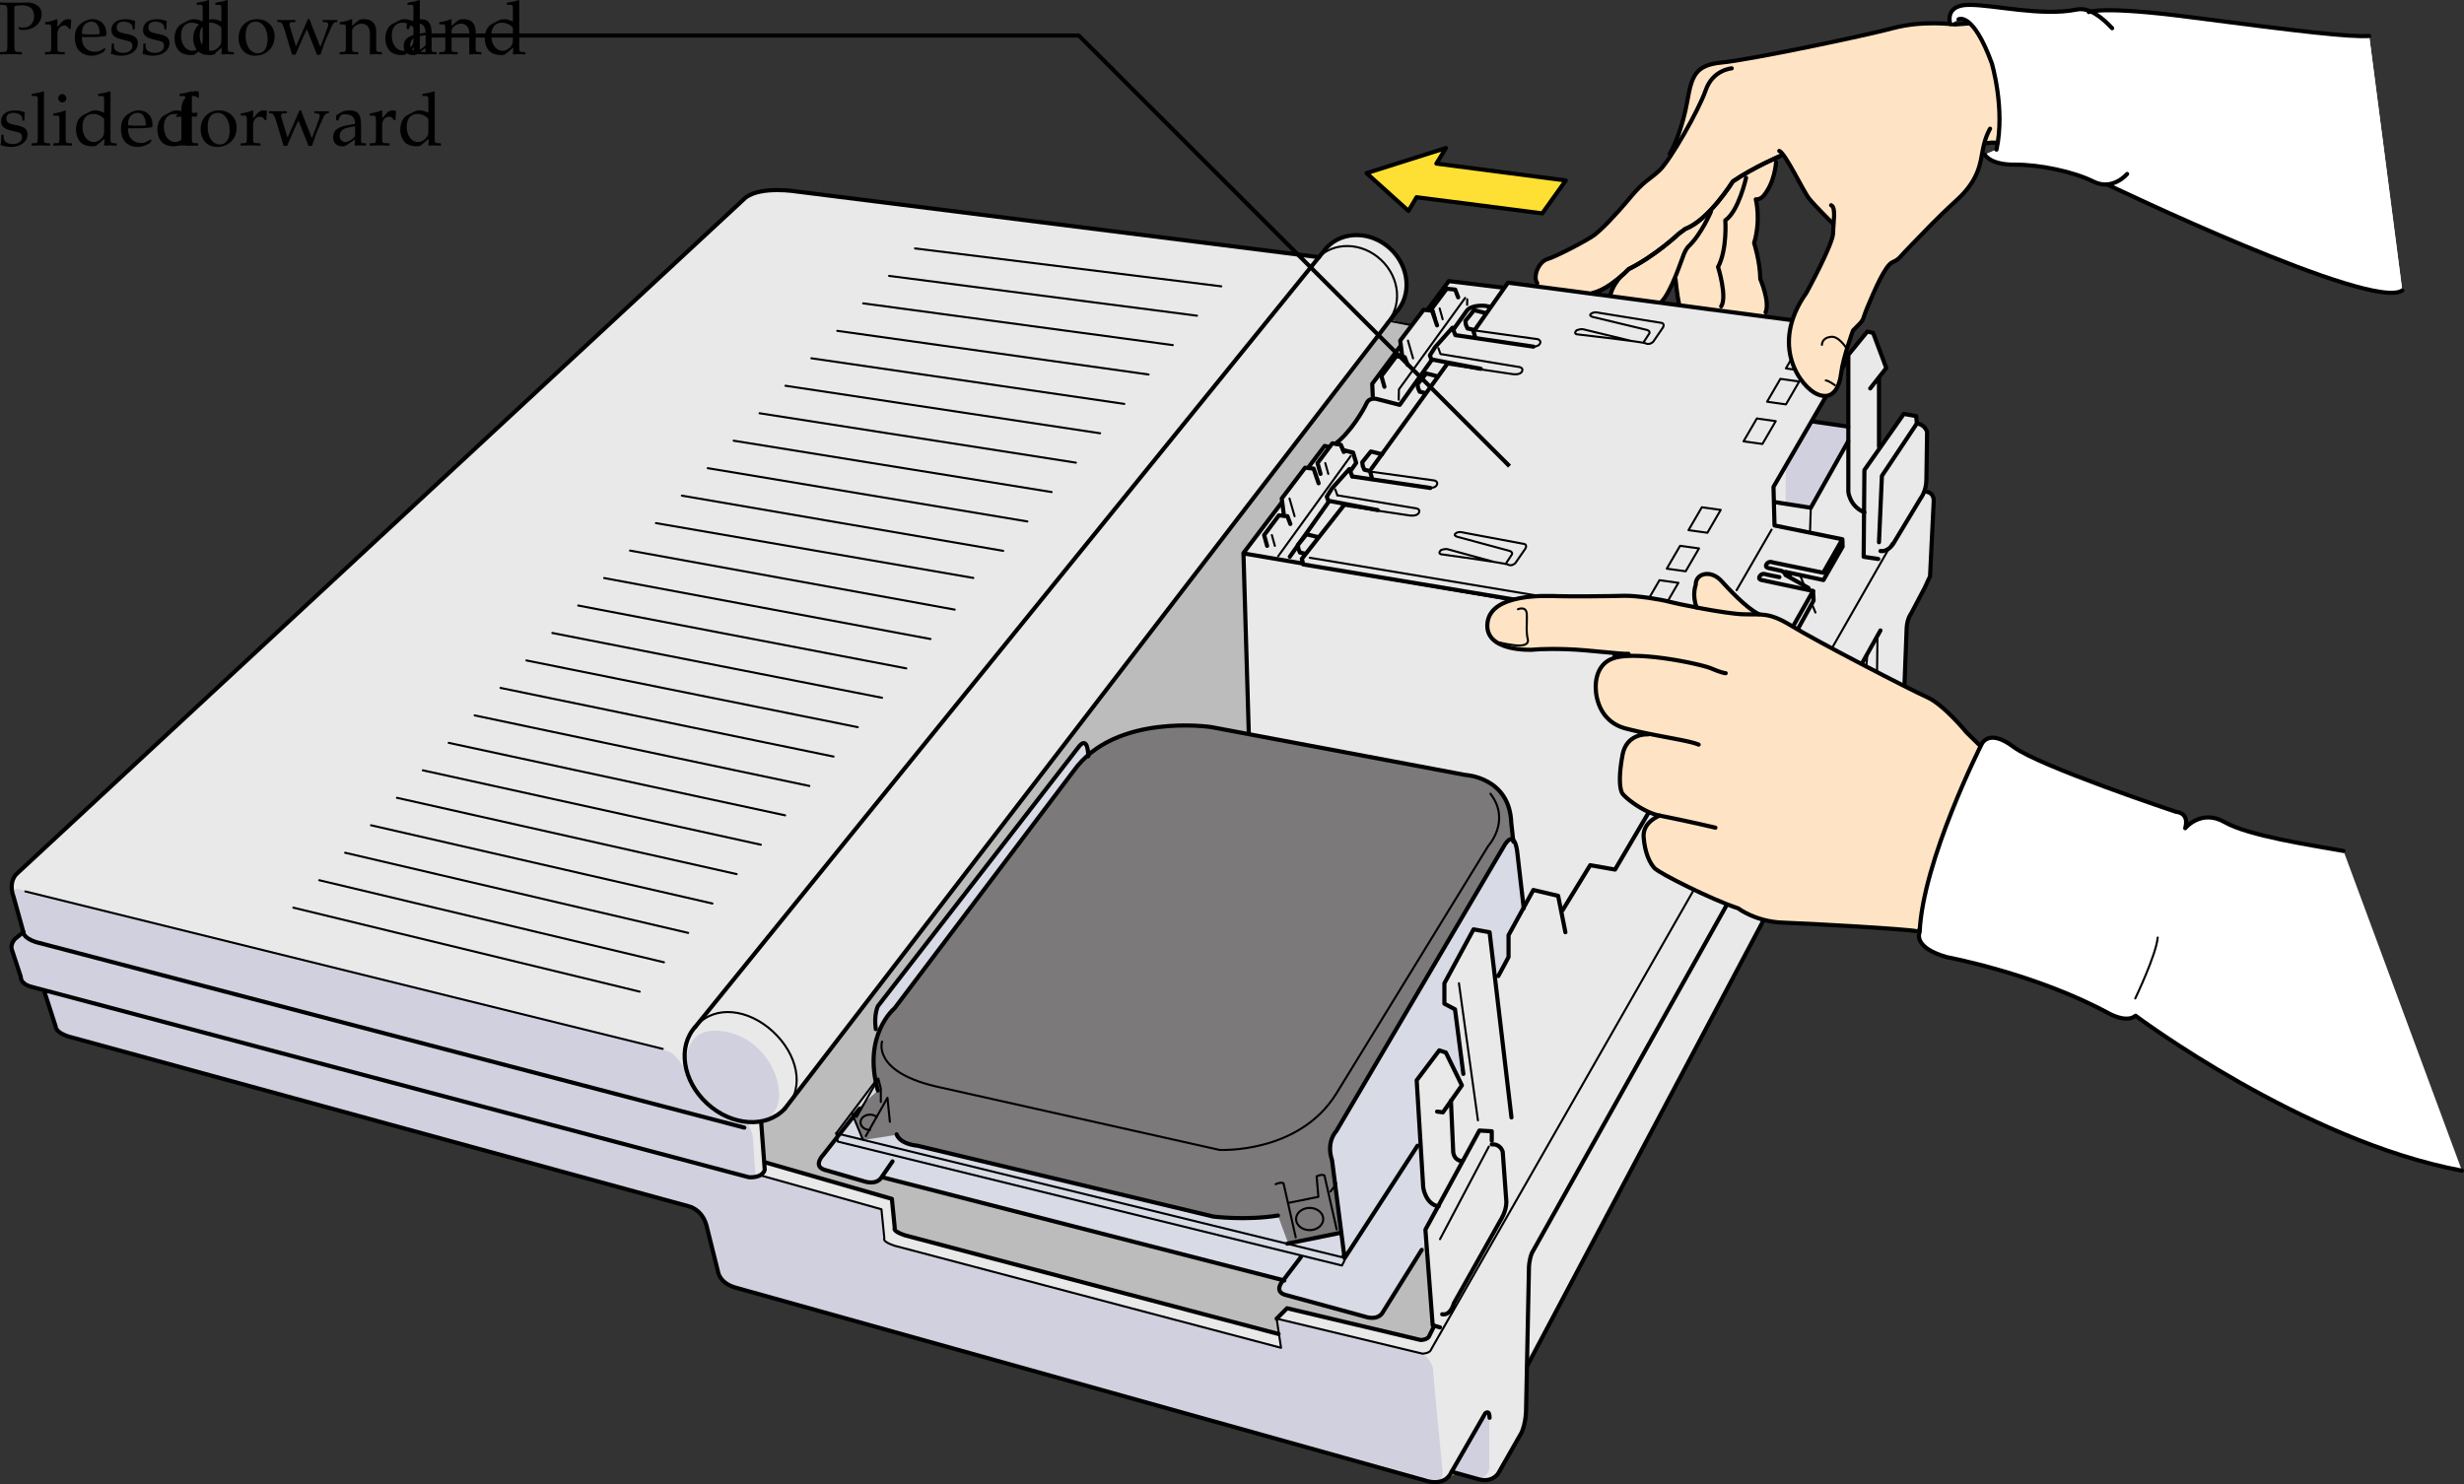 <svg xmlns="http://www.w3.org/2000/svg" xmlns:xlink="http://www.w3.org/1999/xlink" width="297.035" height="178.961"><rect width="100%" height="100%" fill="#333333" stroke="none"/><defs><path id="a" d="M1.938-5.781c.328-.078.578-.11.89-.11.985 0 1.485.454 1.485 1.313 0 .812-.547 1.375-1.329 1.375a1.44 1.44 0 0 1-.546-.094l.078.328c.218.047.343.047.53.047 1.235 0 2.173-.828 2.173-1.906 0-.875-.703-1.406-1.844-1.406-.047 0-.14 0-.25.015-.453.016-1 .016-1.281.016-.282 0-.75 0-1.64-.031v.28l.405.016c.422.047.47.125.485.813v4.047c-.016.719-.047.797-.469.812L.203-.25v.281C.734.016 1.047 0 1.516 0c.468 0 .78.016 1.312.031V-.25l-.422-.016c-.422-.015-.453-.078-.469-.812Zm0 0"/><path id="b" d="M.188-.25v.281C.78.016 1.046 0 1.296 0c.219 0 .547.016 1.281.031V-.25L2.11-.266c-.406-.03-.421-.046-.421-.656v-1.547c0-.547.359-.984.812-.984.266 0 .453.125.594.406h.187l.078-1.078c-.093-.063-.25-.094-.421-.094-.266 0-.547.14-.735.36l-.515.593v-.921l-.079-.032a4.904 4.904 0 0 1-1.406.36v.265h.344c.36 0 .375.031.39.656v2.016C.922-.328.922-.297.61-.266zm0 0"/><path id="c" d="m3.938-.625-.126-.094c-.562.344-.78.422-1.171.422-.579 0-1.063-.266-1.313-.703-.172-.281-.234-.547-.25-1.063h1.313c.64 0 1.062-.046 1.625-.14 0-.125.015-.203.015-.313 0-1.03-.672-1.703-1.687-1.703-.313 0-.703.11-1.078.328C.53-3.453.234-2.906.234-1.969c0 .563.141 1.047.375 1.39.36.485.954.766 1.641.766.344 0 .672-.078 1.031-.234.235-.11.438-.219.469-.281zm-.704-1.781c-.468.015-.671.031-1.015.031a9.74 9.74 0 0 1-1.125-.063c0-.421.031-.609.14-.859a1.12 1.12 0 0 1 1-.625c.313 0 .547.11.704.36.203.296.265.562.296 1.156zm0 0"/><path id="d" d="M.375-1.281c0 .61-.031.89-.11 1.25.485.14.829.218 1.235.218 1.188 0 2.016-.625 2.016-1.515 0-.297-.079-.484-.25-.672-.235-.219-.516-.328-1.329-.484C1.204-2.625.97-2.813.97-3.22c0-.453.297-.703.86-.703.609 0 1.062.313 1.062.735v.203h.25c.015-.516.015-.735.046-1.016-.484-.156-.796-.219-1.171-.219-1.047 0-1.688.5-1.688 1.297 0 .453.203.735.61.938.25.109.734.25 1.343.375.406.093.578.28.578.625 0 .484-.453.828-1.093.828C1.109-.156.64-.47.64-.922v-.36Zm0 0"/><path id="e" d="M3.703-3.938c-.5-.218-.75-.28-1.062-.28-.25 0-.47.046-.688.171l-.797.406c-.515.282-.843.938-.843 1.704 0 .718.25 1.312.671 1.671.329.25.75.375 1.329.375.187 0 .39-.03.437-.078l1-.828-.047.828C4.11.016 4.266 0 4.391 0c.078 0 .203 0 .39.016.063 0 .235 0 .438.015V-.25l-.422-.016c-.313-.046-.328-.062-.328-.656v-5.547L4.39-6.53c-.407.156-.704.218-1.407.328v.25h.5c.157 0 .22.11.22.375zm0 1.954c0 .578-.015.671-.125.875-.25.421-.703.703-1.125.703-.781 0-1.36-.766-1.36-1.844 0-.969.485-1.547 1.298-1.547.343 0 .703.11 1.015.328.188.125.297.25.297.313zm0 0"/><path id="f" d="M2.516-4.219C1.203-4.219.28-3.297.28-1.953c0 1.266.797 2.14 1.969 2.14 1.39 0 2.375-.968 2.375-2.328 0-1.218-.875-2.078-2.11-2.078zm-.172.297c.844 0 1.437.89 1.437 2.125 0 1.047-.437 1.688-1.187 1.688-.875 0-1.469-.875-1.469-2.157 0-1.078.438-1.656 1.219-1.656zm0 0"/><path id="g" d="M3.719-4.219c-.75 1.75-.86 2-1.438 3.282l-.75-2.485C1.5-3.5 1.5-3.578 1.5-3.64c0-.14.11-.218.344-.218l.36-.016v-.25c-.626.016-.876.016-1.079.016-.203 0-.453 0-1.078-.016v.25l.266.016c.25.015.359.203.593.89l.906 3.03h.422L3.125-2c.078-.188.094-.203.469-1.016L4.813.063h.421c.079-.235.141-.422.204-.594.171-.531.375-1.078.406-1.14l.625-1.407c.265-.61.375-.75.562-.781l.235-.016v-.25c-.5.016-.704.016-.875.016-.172 0-.375 0-.875-.016v.25l.296.016c.22 0 .36.109.36.28 0 .095-.031.204-.063.313L5.656-2c-.078.203-.156.406-.437 1.125l-1.032-2.61c-.125-.328-.187-.5-.265-.734Zm0 0"/><path id="h" d="M3.688.031C4.109.016 4.25 0 4.405 0c.125 0 .297.016.735.031V-.25l-.36-.016c-.312-.03-.328-.062-.328-.656v-1.734c0-1.047-.5-1.563-1.516-1.563-.328 0-.515.047-.703.219l-.687.594v-.781l-.078-.032a4.904 4.904 0 0 1-1.407.36v.265H.39c.375 0 .39.031.406.656v2.016c0 .594-.031.625-.344.656L.047-.25v.281C.625.016.875 0 1.172 0c.281 0 .531.016 1.11.031V-.25l-.407-.016c-.313-.03-.328-.062-.328-.656v-1.906c0-.406.594-.844 1.14-.844.61 0 1 .453 1 1.14zm0 0"/><path id="i" d="M2.922-.734 2.875.03c.438-.014.578-.03.703-.03.11 0 .172 0 .469.016l.187.015V-.25l-.343-.016c-.235-.015-.25-.046-.25-.515v-1.656c0-1.313-.375-1.782-1.422-1.782-.406 0-.75.094-1.094.297l-.484.297v.578l.234.063L1-3.266c.188-.421.281-.484.688-.484.843 0 1.203.344 1.234 1.156l-.89.156C.796-2.203.281-1.78.281-.984c0 .687.421 1.093 1.14 1.093.172 0 .312-.03.375-.078zm0-.375c-.266.359-.828.703-1.188.703-.359 0-.671-.328-.671-.719a.98.98 0 0 1 .437-.813c.234-.14.734-.265 1.422-.359zm0 0"/><path id="j" d="M.188-.25v.281C.813.016 1.078 0 1.313 0c.234 0 .5.016 1.125.031V-.25L2.03-.266c-.328-.046-.328-.062-.344-.656v-5.547L1.61-6.53c-.39.156-.687.218-1.406.328v.25H.72c.156 0 .219.11.219.375v4.656C.923-.327.923-.296.61-.265zm0 0"/><path id="k" d="m1.688-4.188-.079-.03a4.904 4.904 0 0 1-1.406.359v.265h.344c.36 0 .375.031.39.656v2.016c0 .594-.03.625-.328.656L.188-.25v.281C.813.016 1.078 0 1.313 0c.234 0 .5.016 1.125.031V-.25L2.03-.266c-.328-.046-.328-.062-.344-.656Zm-.407-2c-.265 0-.5.235-.5.516 0 .25.235.484.485.484.265 0 .5-.234.5-.484 0-.266-.235-.516-.485-.516Zm0 0"/><path id="l" d="M3.063-6.453a.903.903 0 0 0-.422-.094c-.282 0-.579.14-.782.375l-.53.594c-.25.297-.36.672-.376 1.297v.375l-.625.281v.203l.625-.047v2.547c0 .594-.031.625-.328.656L.203-.25v.281C.843.016 1.093 0 1.328 0c.234 0 .5.016 1.125.031V-.25l-.406-.016c-.313-.046-.328-.062-.344-.656v-2.547h1.125l.063-.469-1.188.032v-.766c0-1.047.125-1.281.64-1.281.235 0 .407.062.626.25l.094-.063zm0 0"/></defs><g transform="translate(.797 -576.469)"><use xlink:href="#a" width="100%" height="100%" x="-1" y="583"/><use xlink:href="#b" width="100%" height="100%" x="4.436" y="583"/><use xlink:href="#c" width="100%" height="100%" x="7.991" y="583"/><use xlink:href="#d" width="100%" height="100%" x="12.302" y="583"/><use xlink:href="#d" width="100%" height="100%" x="16.118" y="583"/><use xlink:href="#e" width="100%" height="100%" x="19.934" y="583"/><use xlink:href="#e" width="100%" height="100%" x="22.184" y="583"/><use xlink:href="#f" width="100%" height="100%" x="27.683" y="583"/><use xlink:href="#g" width="100%" height="100%" x="32.597" y="583"/><use xlink:href="#h" width="100%" height="100%" x="40.103" y="583"/><use xlink:href="#e" width="100%" height="100%" x="45.341" y="583"/><use xlink:href="#i" width="100%" height="100%" x="47.591" y="583"/><use xlink:href="#h" width="100%" height="100%" x="52.091" y="583"/><use xlink:href="#e" width="100%" height="100%" x="57.329" y="583"/></g><g transform="translate(.797 -576.469)"><use xlink:href="#d" width="100%" height="100%" x="-1" y="594"/><use xlink:href="#j" width="100%" height="100%" x="2.816" y="594"/><use xlink:href="#k" width="100%" height="100%" x="5.435" y="594"/><use xlink:href="#e" width="100%" height="100%" x="8.054" y="594"/><use xlink:href="#c" width="100%" height="100%" x="13.553" y="594"/><use xlink:href="#e" width="100%" height="100%" x="17.864" y="594"/><use xlink:href="#l" width="100%" height="100%" x="20.114" y="594"/><use xlink:href="#f" width="100%" height="100%" x="23.111" y="594"/><use xlink:href="#b" width="100%" height="100%" x="28.025" y="594"/><use xlink:href="#g" width="100%" height="100%" x="31.58" y="594"/><use xlink:href="#i" width="100%" height="100%" x="39.086" y="594"/><use xlink:href="#b" width="100%" height="100%" x="43.586" y="594"/><use xlink:href="#e" width="100%" height="100%" x="47.141" y="594"/></g><path fill="#fee4c4" d="M252.453 3.21c-5.914-1.241-16.812-.257-16.812-.257s-3.828-.523-7.356.422c-3.527.945-17.45 3.86-20.703 4.16-3.254.3-3.644 1.664-4.18 4.68-.535 3.015-1.558 5.437-2.12 6.336l-1.2 1.965c-1.234 1.18-1.77 1.14-3.633 3.386-1.867 2.243-3.465 3.84-4.27 4.446-.804.605-4.59 2.586-5.636 2.894-1.05.309-1.8 2.082-1.227 2.906 0 0 .172.293.36.418l6.187.813s2.25-.813 3.813-2.313c0 0-1.438 1.5-1.563 2.625l6.125.75s1.25-1.562 1.75-3.062c0 0 .25 2.75.438 3.375l10.062 1.375c.188 0 .356-.469.356-.469.543-1.289-.64-4.02-.64-4.02-.024-2.113-.743-4.34-.743-4.34.848-2.878.2-5.265.2-5.265.53.043.894-.375.894-.375 1.437-1.668 1.547-4.105 1.547-4.105l.011-.551.813-.375-.434-.434c.774.34 2.899 4.899 3.63 5.79.726.894 2.804 2.945 2.804 2.945l.125-1.801-.309-.383c.621.274.25 2.024.238 3.356-.011 1.335-3.218 7.199-3.218 7.199-4.555 6.426-.586 11.406 1.277 12.219 1.867.816 2.703-.73 2.918-2.551.215-1.817 1.422-5.117 1.422-5.117 1.598-1.594.945-.926 1.762-2.86.816-1.937 2.113-5.008 3.007-5.383.891-.375.805-.601 2.403-2.203 1.59-1.597 2.672-2.847 5.363-5.304 2.691-2.457 2.82-4.508 3.125-6.094.297-1.59.863-2.488.863-2.488l-.726 1.796.355-.05s2.324-.707 10.918 2.468c8.594 3.176 18.227 7.375 22.63 5.664"/><path fill="#fff" d="M289.594 35.016c-3.574 2.582-35.547-12.762-35.547-12.762 1.516.21 2.375-1.277 2.375-1.277s-1.742 2.082-4.074.91c-2.336-1.168-6.453-2.055-9.477-2.032-3.02.02-3.613-1.222-3.613-1.222l1.418-.59c1.086-5.012-.61-10.531-.555-10.387-2.3-6.297-4.02-5.328-4.02-5.328l-.988.57s-.797-2.293 2.223-2.312c3.023-.023 8.742 1.43 13.027.562 1.52-.304 3.074.997 4.254 2.254 0 0-1.453-1.761-2.562-2.113 0 0 1.25-.605 11.902.77 13.461 1.734 19.086 2.37 21.652 2.28"/><path fill="none" stroke="#000" stroke-linecap="round" stroke-linejoin="round" stroke-width=".25" d="M235.113 2.898s-.797-2.293 2.223-2.312c3.023-.024 8.742 1.43 13.027.562 1.52-.304 3.075.997 4.254 2.254"/><path fill="none" stroke="#000" stroke-linecap="round" stroke-linejoin="round" stroke-width=".25" d="M236.102 2.328s1.718-.969 4.02 5.328c-.056-.144 1.64 5.375.554 10.387m-1.418.59s.594 1.242 3.613 1.222c3.024-.023 7.14.864 9.477 2.032 2.332 1.172 4.074-.91 4.074-.91"/><path fill="none" stroke="#000" stroke-linecap="round" stroke-linejoin="round" stroke-width=".25" d="M254.047 22.254s31.973 15.344 35.547 12.762"/><path fill="none" stroke="#000" stroke-linecap="round" stroke-linejoin="round" stroke-width=".5" d="M210.488 21.441s-.875 4-2.5 5.125c0 0 .25 3.5-.875 5.625 0 0 1.125 3.625.375 4.75m-5.062-.187c-.25-1.125-.438-3.063-.438-3.063"/><path fill="none" stroke="#000" stroke-linecap="round" stroke-linejoin="round" stroke-width=".5" d="M206.258 25.504s-1.16 2.746-2.684 4.18c0 0-.293.257-.562.902-.278.644-1.54 4.672-2.774 5.855m20.688-9.511s-2.078-2.051-2.805-2.946c-.73-.89-2.855-5.449-3.629-5.789m-13.211.355c.563-.898 1.586-3.32 2.121-6.335.536-3.016.926-4.38 4.18-4.68 3.254-.3 17.176-3.215 20.703-4.16 3.528-.945 7.356-.422 7.356-.422s10.898-.984 16.812.258"/><path fill="none" stroke="#000" stroke-linecap="round" stroke-linejoin="round" stroke-width=".5" d="M208.758 8.242s-2.274.153-3.14 2.645c-.864 2.488-4.302 8.449-5.536 9.629-1.234 1.18-1.77 1.14-3.633 3.386-1.867 2.243-3.465 3.84-4.27 4.446-.804.605-4.59 2.586-5.636 2.894-1.05.309-1.8 2.082-1.227 2.906m29.282-15.332s-3.13 1.313-5.703 3.059c0 0-2.891 4.664-5.727 5.723l-.809.601s-2.761 2.621-6.027 4.254c0 0-2.312 2.434-4.344 2.887m22.114-15.785s-.11 2.437-1.547 4.105c0 0-.364.418-.895.375 0 0 .649 2.387-.2 5.266 0 0 .72 2.226.743 4.34 0 0 1.184 2.73.64 4.02m26.688-20.395s2.324-.707 10.918 2.468c8.594 3.176 18.227 7.375 22.63 5.664"/><path fill="none" stroke="#000" stroke-linecap="round" stroke-linejoin="round" stroke-width=".5" d="M214.598 18.816s-3.13 1.313-5.703 3.059c0 0-2.891 4.664-5.727 5.723l-.809.601s-2.761 2.621-6.027 4.254c0 0-2.312 2.434-4.344 2.887"/><path fill="#fff" d="M289.594 35.016c-3.574 2.582-35.547-12.762-35.547-12.762 1.516.21 2.375-1.277 2.375-1.277s-1.742 2.082-4.074.91c-2.336-1.168-6.453-2.055-9.477-2.032-3.02.02-3.613-1.222-3.613-1.222l1.418-.59c1.086-5.012-.61-10.531-.555-10.387-2.3-6.297-4.02-5.328-4.02-5.328l-.988.57s-.797-2.293 2.223-2.312c3.023-.023 8.742 1.43 13.027.562 1.52-.304 3.074.997 4.254 2.254 0 0-1.453-1.761-2.562-2.113 0 0 1.25-.605 11.902.77 13.461 1.734 19.086 2.37 21.652 2.28"/><path fill="none" stroke="#000" stroke-linecap="round" stroke-linejoin="round" stroke-width=".5" d="M235.113 2.898s-.797-2.293 2.223-2.312c3.023-.024 8.742 1.43 13.027.562 1.52-.304 3.075.997 4.254 2.254"/><path fill="none" stroke="#000" stroke-linecap="round" stroke-linejoin="round" stroke-width=".5" d="M236.102 2.328s1.718-.969 4.02 5.328c-.056-.144 1.64 5.375.554 10.387m-1.418.59s.594 1.242 3.613 1.222c3.024-.023 7.14.864 9.477 2.032 2.332 1.172 4.074-.91 4.074-.91"/><path fill="none" stroke="#000" stroke-linecap="round" stroke-linejoin="round" stroke-width=".5" d="M254.047 22.254s31.973 15.344 35.547 12.762"/><path fill="#e9e9e9" d="M224.25 88.984s.313-.25.941-.187l.63.066s.69.121 1.195-.695l2.007-3.324s.504-.567.563-2.89l.254-5.524s-.188-1.32.754-2.703l1.883-3.766s.187-.254.25-1.066l.378-8.165s.375-1.445-1.132-1.57c0 0 .191-.5.254-2.387l.062-4.394s.063-1.254-1.195-1.317l-.125-.878-1.442-.25-2.953 4.078-.062-8.414.879-1.254-1.57-4.207-.755-.192-2.261 2.766v8.726l-7.532-1.066v-5.148l-.011-2.883.16-2.98-40.762-5.47-2.66 3.57-.39-.105-1.426 1.856-2.57-.645s2.136-1.632 1.886-4.52c-.254-2.89-3.39-7.534-8.668-5.023 0 0-1.254 1.13-1.758 2.008l-64.422-8.164s-3.39-.375-5.398 1.508L2.418 104.934s-1.508.941-.816 3.14l1.003 3.64s.063.38.188.63l-.816.691s-.817.5-.442 1.758l1.004 3.137s.316.879 1.324 1.133l1.38.312s1.128 3.453 1.382 4.207c.25.754.754 1.195 1.883 1.508l73.46 20.094s3.016.25 3.52 3.261l.75 3.77s-.75 2.262 4.274 3.515l79.613 22.356s3.52 1.254 5.023-.254c0 0 .38-.25 1.008 0l2.383.504s1.258.879 2.516-1.383l2.258-4.02s.753-.878.628-4.019l.125-4.27 38.489-72.457 1.695-3.203"/><path fill="#d1d0df" d="m215.273 50.371 7.532 1.067v1.757l-4.535 8.055-3.008-.559.011-10.32M1.727 108.512s-.504-1.504.503-1.317l78.235 19.528s1.129.25 2.387 2.761c0 0-1.133-5.902 4.27-5.148 5.398.754 7.655 6.656 6.526 9.168-1.128 2.512-3.64 1.633-3.64 1.633s.629 1.129.754 2.008l.312 4.71s.254-.062.567-.125l14.629 4.079.312 3.332s-.375.687 1.32 1.129l46.528 12.242-.5-3.453 17.515 4.144s1.254.817 1.32 2.012c.06 1.187 1.13 12.113 1.13 12.113s.125 1.133-.63 1.258c0 0 1.133.25 2.012-1.383l3.641-6.527s.625-1.13.625.5v5.902s-.25 1.258-1.379 1.133l-3.14-.629s-.5 1.004-1.758 1.004c-1.254 0 0 0 0 0L89.254 155.48s-2.133-.378-2.762-2.511l-1.258-5.024s-.375-2.136-2.636-2.636L8.883 125.215s-1.82-.125-2.258-1.758l-1.383-4.082L3.734 119s-.754 0-1.195-1.254l-.937-2.89s-.567-1.192.5-1.946l.691-.566-1.066-3.832"/><path fill="#bdbcbc" d="M167.613 38.566 95.785 132.06s-.754 2.074-4.02 3.328l.5 4.773 15.325 4.52.312 3.578s.25.441 1.38.754l44.898 11.804-.25-1.757 1.254-1.317 15.761 3.766s.938.25 1.442-.504l.504-1.129-.192-.062-.937-11.555 1.566-2.824s-1.566-.313-1.758-2.45l-.312-5.336-9.168 14.004.062.25-.437.688-60.781-14.942-.125-1.003 4.707-6.344s-.625-3.64.312-5.399l-.25-1.632s-.25-1.57.567-2.387l23.48-30.262s1.383-2.578 1.637.438c0 0 5.43-4.778 13.75-3.391l5.527.633-.64-21.574 4.671-6.164-.07-.493 2.8-3.64.423.07 1.886-2.73.633.14.348-.418 1.05.14.282.63 1.187.347.211.633 2.383-3.781-.281-5.25 3.43-4.547-.07-.562 1.402-1.891-2.57-.645"/><path fill="#d8dbe6" d="M131.195 91.059v-.754s-.25-1.32-1.066-.254l-23.984 30.894s-.692.63-.63 2.008c.063 1.383.313 1.887.313 1.887s-.937 1.57-.312 5.46l-4.707 6.282.062.625-1.82 2.262s-.946 1.254.312 1.57l4.836 1.445s1.38.5 2.133-.566l48.348 12.43-.313.629s-.691.878.817 1.257l9.73 2.575s1.07.437 1.758-.567l5.21-8.351v-1.57l1.509-2.762s-1.758-.88-1.883-2.387l-.754-12.996 2.762-3.578.754.375 1.632 3.203.567-.692-1.067-7.785-1.257-.629v-2.511l3.515-6.528 1.95.438.624 5.84 1.633-2.891v-2.57l1.82-3.52-.753-6.777s-.121-.946-.563-1.196c-.441-.253-51.176-10.296-51.176-10.296"/><path fill="#7b7979" d="m182.434 101.48-.25-2.261c-.192-5.52-5.528-5.778-5.528-5.778l-30.64-5.773s-11.555-1.758-16.578 5.273l-21.598 28.633s-3.906 3.192-2.012 9.918l-3.074 2.766 1.316 3.203 4.02-.629s.504.941 2.324 1.258c0 0 35.352 8.473 35.54 8.539.187.059 4.831.625 8.1-.066l1.255 3.39 6.406-1.441-1.258-9.168s-.562-1.383.691-2.953l20.157-34.344s.691-1.32 1.129-.567"/><path fill="none" stroke="#000" stroke-linecap="round" stroke-linejoin="round" stroke-width=".5" d="m159 31.008-62.938-7.914s-4.222-.703-6.156.707L2.004 105.37s-1.055.883-.352 2.817l1.168 4.199s-.082.675 1.5 1.203l85.41 22.375"/><path fill="none" stroke="#000" stroke-linecap="round" stroke-linejoin="round" stroke-width=".25" d="M79.887 126.469 3.059 107.484"/><path fill="none" stroke="#000" stroke-linecap="round" stroke-linejoin="round" stroke-width=".5" d="m2.82 112.387-1.02.832s-.628.668-.35 1.347l1.062 3.227s-.106.844 1.316 1.2l86.43 22.948s1.582.176 1.933-.878l-.425-5.676M5.39 119.688l1.32 4.074s-.081.675 1.497 1.203l74.844 20.492s1.582.352 2.11 2.29l1.405 5.624s.176 1.406 2.286 1.934l82.98 23.207s2.29.879 3.168-1.059l4.043-7.031s.527-.524.527.527"/><path fill="none" stroke="#000" stroke-linecap="round" stroke-linejoin="round" stroke-width=".5" d="m175 177.453 3.164.883c1.758.527 2.461-.703 2.461-.703l2.813-4.922c.527-1.234.527-2.64.527-2.64l.351-17.231s0-.875.352-1.754l42.02-75.07"/><path fill="none" stroke="#000" stroke-linecap="round" stroke-linejoin="round" stroke-width=".25" d="m91.84 141.766 14.418 4.043.351 3.515s-.351.352 1.23.88l46.59 12.308-.527-3.516 17.578 4.219s.883 0 1.055-.527l55.559-97.223"/><path fill="none" stroke="#000" stroke-linecap="round" stroke-linejoin="round" stroke-width=".5" d="M232.313 59.313s.878.085.792 1.23l-.44 8.965s-.352.703-.614 1.32l-1.672 3.164s-.441.528-.527 1.672l-.266 6.856s.266.789-.523 2.195l-2.047 3.453c-.504.816-1.196.695-1.196.695l-.629-.066c-.628-.063-.941.187-.941.187l-40.11 75.637"/><path fill="none" stroke="#000" stroke-linecap="round" stroke-linejoin="round" stroke-width=".25" d="m226.332 76.543-.086 7.031M225.105 79l-.617 7.125m-77.265-51.602-36.922-4.57m33.999 8.113-37.12-4.8m34.199 8.344-37.324-5.032m34.402 8.578-37.523-5.265m34.601 8.809-37.723-5.5m34.805 9.042-37.93-5.73m35.008 9.273-38.129-5.957m35.207 9.5-38.332-6.191m35.411 9.738L85.32 56.449m35.614 9.969-38.735-6.656m35.133 9.922-38.258-6.61m36.016 10.43-39.137-7.117m36.215 10.66-39.336-7.348M109.25 80.59l-39.543-7.578m36.621 11.121L66.586 76.32m36.82 11.36-39.945-8.047m37.023 11.59L60.34 82.945m37.226 11.821-40.351-8.508m37.43 12.051L54.094 89.57m37.629 12.282-40.75-8.97M88.8 105.395l-40.948-9.2m38.031 12.746-41.156-9.433m38.23 12.976-41.352-9.664m38.435 13.207-41.556-9.894m38.633 13.437L35.36 109.441"/><path fill="none" stroke="#000" stroke-linecap="round" stroke-linejoin="round" stroke-width=".5" d="m94.617 133.668 73.645-95.973c1.953-2.07 1.672-5.511-.625-7.675-2.301-2.165-5.75-2.239-7.703-.165l-76.09 93.926"/><path fill="none" stroke="#000" stroke-linecap="round" stroke-linejoin="round" stroke-width=".25" d="M167.117 39.016c1.953-2.075 1.676-5.512-.625-7.676-2.297-2.164-5.746-2.238-7.699-.168m11.391 8.038-2.395-.468"/><path fill="none" stroke="#000" stroke-linecap="round" stroke-linejoin="round" stroke-width=".5" d="m225.457 46.832 1.934-2.46-1.582-4.224-.704-.175-2.289 2.812v16.528s.176 1.757 1.938 2.46m1.758-16.175v8.265"/><path fill="none" stroke="#000" stroke-linecap="round" stroke-linejoin="round" stroke-width=".25" d="m218.852 73.855-2.946-7.128"/><path fill="none" stroke="#000" stroke-linecap="round" stroke-linejoin="round" stroke-width=".5" d="m231.082 51.05-.09-.878-1.492-.266-4.746 6.77-.09 10.46 1.762.262"/><path fill="none" stroke="#000" stroke-linecap="round" stroke-linejoin="round" stroke-width=".5" d="M226.688 66.434s.968.261 1.757-1.23l3.078-5.102s.704-.88.704-2.286l.085-5.71s-.175-.88-1.23-1.055l-4.219 6.328-.351 8m-17.668 18.898-6.684 11.075-1.668-.352-5.8 9.848-2.993-.528-3.34 5.45m.351 2.636-.878-4.394-2.988-.703-2.989 5.449v2.637l-1.23 2.285m1.582 17.054-2.637-22.328-1.933-.351-3.516 6.504v2.46l1.281.68 1.004 7.785"/><path fill="none" stroke="#000" stroke-linecap="round" stroke-linejoin="round" stroke-width=".25" d="m175.875 118.559 2.29 16.527"/><path fill="none" stroke="#000" stroke-linecap="round" stroke-linejoin="round" stroke-width=".5" d="m173.242 134.031.703.09 2.285-3.254-1.933-3.957-.793-.262-2.723 3.606.79 12.918s.261 2.023 1.847 2.285"/><path fill="none" stroke="#000" stroke-linecap="round" stroke-linejoin="round" stroke-width=".5" d="m174.91 132.715.266 5.976s-.09 1.141 1.054 1.317m3.602-2.02c1.059-.09 1.32.88 1.32.88l.442 6.062c0 1.144-.703 2.199-.703 2.199l-5.63 10.02s-.35 1.496-1.406 1.32"/><path fill="none" stroke="#000" stroke-linecap="round" stroke-linejoin="round" stroke-width=".5" d="M179.832 137.547v-1.145l-1.492-.086-6.508 11.954.879 11.52.883.26"/><path fill="none" stroke="#000" stroke-linecap="round" stroke-linejoin="round" stroke-width=".25" d="m179.48 138.25-5.886 11.164"/><path fill="none" stroke="#000" stroke-linecap="round" stroke-linejoin="round" stroke-width=".5" d="M83.844 123.781c-2.2 2.395-1.57 6.555 1.406 9.281 2.973 2.735 7.168 3.004 9.367.606"/><path fill="none" stroke="#000" stroke-linecap="round" stroke-linejoin="round" stroke-width=".25" d="M94.813 133.484c2.199-2.398 1.324-6.39-1.653-9.12-2.976-2.735-6.926-3.169-9.125-.77"/><path fill="none" stroke="#000" stroke-linecap="round" stroke-linejoin="round" stroke-width=".5" d="m103.621 133.68-4.394 5.59s-1.254 1.296.136 1.77l4.77 1.386s1.375.527 2.074-.383l1.383-2.008M106.57 142l48.258 12.395"/><path fill="none" stroke="#000" stroke-linecap="round" stroke-linejoin="round" stroke-width=".25" d="m105.453 130.488-4.644 6.157 60.964 14.94.317-.624"/><path fill="none" stroke="#000" stroke-linecap="round" stroke-linejoin="round" stroke-width=".5" d="m182.434 101.48-.25-2.261c-.192-5.52-5.528-5.778-5.528-5.778l-30.64-5.773s-11.555-1.758-16.578 5.273l-21.598 28.633s-3.906 3.192-2.012 9.918m2.262 5.278s.25 1.128 2.512 1.378l35.664 8.54s3.898.5 7.789-.125"/><path fill="none" stroke="#000" stroke-linecap="round" stroke-linejoin="round" stroke-width=".25" d="M160.387 143.668c.265-.305.5-.637.699-.996m-54.754-17.078s-1.254 3.765 7.031 5.523l33.657 7.535s9.542.504 14.066-6.78l18.332-29.888s2.766-3.015.254-6.28"/><path fill="none" stroke="#000" stroke-linecap="round" stroke-linejoin="round" stroke-width=".5" d="m183.688 109.52-.754-6.532s-.25-3.515-1.758-.754l-20.09 34.157s-1.258 1.257-.504 3.52l1.508 11.8 8.789-13.563m-39.684-46.964s0-2.762-1.254-1.004l-24.113 31.14s-.5 1.008-.25 2.766"/><path fill="none" stroke="#000" stroke-linecap="round" stroke-linejoin="round" stroke-width=".25" d="m161.137 148.246-1.473-6.512c-.316-.207-.945.106-.945.106l.21 2.469-3.62.734m.891 4.145-1.47-6.508c-.316-.207-.945.105-.945.105"/><path fill="none" stroke="#000" stroke-linecap="round" stroke-linejoin="round" stroke-width=".25" d="M157.879 148.32c.902 0 1.633-.597 1.633-1.336 0-.734-.73-1.336-1.633-1.336-.902 0-1.633.602-1.633 1.336 0 .739.73 1.336 1.633 1.336zm-54.609-13.648 2.613-4.621.3 1.207v1.605m-.503 1.809a1.271 1.271 0 0 0-.805-.27c-.625 0-1.137.41-1.137.922s.512.922 1.137.922"/><path fill="none" stroke="#000" stroke-linecap="round" stroke-linejoin="round" stroke-width=".25" d="m104.371 136.984 2.613-4.62.29 2.898m-4.583-1.067 1.317 3.2"/><path fill="none" stroke="#000" stroke-linecap="round" stroke-linejoin="round" stroke-width=".5" d="m155.184 149.953 6.464-1.316"/><path fill="none" stroke="#000" stroke-linecap="round" stroke-linejoin="round" stroke-width=".25" d="m100.809 136.645.187 1.003 60.777 14.942.317-.625"/><path fill="none" stroke="#000" stroke-linecap="round" stroke-linejoin="round" stroke-width=".5" d="m156.816 151.586-2.074 2.723s-1.265 1.328.125 1.8l9.668 2.641s1.371.527 2.074-.383l4.774-7.66M92.266 140.16l15.25 4.395.347 3.515s-.347.352 1.23.88l45.036 11.894"/><path fill="none" stroke="#000" stroke-linecap="round" stroke-linejoin="round" stroke-width=".5" d="m153.902 158.996 1.254-1.254 16.102 3.828s.879 0 1.054-.527l.579-1.168"/><path fill="none" stroke="#000" stroke-linecap="round" stroke-linejoin="round" stroke-width=".25" d="m209.309 79.254.879.879.312 5.21"/><path fill="none" stroke="#000" stroke-linecap="round" stroke-linejoin="round" stroke-width=".5" d="m215.832 64.215-.176 11.074m-.234-35.285-7.984 12.82s-.387 1.188-.387 2.473v4.992l-4.024 6.602v-5.477s-.12-1.039-.867-.195l-8.07 12.836m16.555 3.211.875.875.125 5.117m-.743-1.942-.25.563-.062-2.309-.871-.875-9.996-1.902"/><path fill="none" stroke="#000" stroke-linecap="round" stroke-linejoin="round" stroke-width=".25" d="m206.566 58.195-19.304-3.023"/><path fill="none" stroke="#000" stroke-linecap="round" stroke-linejoin="round" stroke-width=".5" d="m222.805 53.195-4.512 8.028-8.023-1.254"/><path fill="none" stroke="#000" stroke-linecap="round" stroke-linejoin="round" stroke-width=".25" d="m218.293 61.223-.176 5.453"/><path fill="none" stroke="#000" stroke-linecap="round" stroke-linejoin="round" stroke-width=".5" d="m222.805 51.438-7.524-1.09.14-10.989-5.472-.644"/><path fill="#7fd6f7" d="M201.414 74.133c-.242-.883.242-1.61.242-1.61l5.637-7.726c.48-.723 1.445-.723 1.445-.723l5.074.805c.563.078.805.805.805.805l-.082.562-1.93 3.383v1.848l-.722 1.207v-1.528l-3.543 5.637h-.645s.883-.566.078-1.45c-.804-.886-1.207-.644-1.207-.644s-.644-.886-1.53-.804c-.884.078-1.528.078-3.298 1.687l-.324-1.45"/><path fill="none" stroke="#000" stroke-linecap="round" stroke-linejoin="round" stroke-width=".5" d="m211.844 71.098-3.442 5.66m-.547-13.895 7.942 1.41-3.2 5.27.009 1.934-.563.968"/><path fill="none" stroke="#000" stroke-linecap="round" stroke-linejoin="round" stroke-width=".5" d="m201.738 75.582-.324-1.45c-.242-.882.242-1.609.242-1.609l5.637-7.726c.48-.723 1.445-.723 1.445-.723l5.075.805c.562.078.804.805.804.805l-.082.562"/><path fill="none" stroke="#000" stroke-linecap="round" stroke-linejoin="round" stroke-width=".25" d="M201.98 75.422s2.977-2.899 4.668-.723"/><path fill="none" stroke="#000" stroke-linecap="round" stroke-linejoin="round" stroke-width=".25" d="M202.863 75.582s3.461-1.61 4.59-.562c1.125 1.046.485 1.449.485 1.449"/><path fill="none" stroke="#000" stroke-linecap="round" stroke-linejoin="round" stroke-width=".25" d="M203.668 75.906s2.254-.886 3.3-.402c.755.348.348.937.325.965"/><path fill="none" stroke="#000" stroke-linecap="round" stroke-linejoin="round" stroke-width=".25" d="M205.844 75.504s.16.32.078.644"/><path fill="none" stroke="#000" stroke-linecap="round" stroke-linejoin="round" stroke-width=".5" d="m210.602 77.246-9.993-1.902"/><path fill="none" stroke="#000" stroke-linecap="round" stroke-linejoin="round" stroke-width=".25" d="m176.875 36.09-.012.664"/><path fill="none" stroke="#000" stroke-linecap="round" stroke-linejoin="round" stroke-width=".5" d="m165.488 47.754-.066-1.473 9.238-12.39 11.48 1.402m-36.218 31.359 9.762-12.882 3.46.777"/><path fill="none" stroke="#000" stroke-linecap="round" stroke-linejoin="round" stroke-width=".25" d="m162.84 54.969-8.758 12.101"/><path fill="none" stroke="#000" stroke-linecap="round" stroke-linejoin="round" stroke-width=".5" d="m152.75 65.816-.36-1.3 1.786-2.38 1.023.106.352.934"/><path fill="none" stroke="#000" stroke-linecap="round" stroke-linejoin="round" stroke-width=".25" d="m153.684 65.816-.36-1.3"/><path fill="none" stroke="#000" stroke-linecap="round" stroke-linejoin="round" stroke-width=".5" d="m172.98 38.492-.363-1.3 1.785-2.38 1.024.106.355.934"/><path fill="none" stroke="#000" stroke-linecap="round" stroke-linejoin="round" stroke-width=".25" d="m173.914 38.492-.363-1.3"/><path fill="#e9e9e9" stroke="#000" stroke-linecap="round" stroke-linejoin="round" stroke-width=".5" d="m169.063 43.133-.266-2.067 2.812-3.71 1.024.105.605 1.77"/><path fill="none" stroke="#000" stroke-linecap="round" stroke-linejoin="round" stroke-width=".25" d="m170.344 43.203-.614-2.137"/><path fill="#e9e9e9" stroke="#000" stroke-linecap="round" stroke-linejoin="round" stroke-width=".5" d="m154.781 62.172-.265-2.067 2.812-3.71 1.024.105.605 1.77"/><path fill="none" stroke="#000" stroke-linecap="round" stroke-linejoin="round" stroke-width=".25" d="m156.063 62.242-.614-2.137"/><path fill="none" stroke="#000" stroke-linecap="round" stroke-linejoin="round" stroke-width=".5" d="m166.89 46.637-.363-1.301 1.79-2.379 1.019.105.355.934"/><path fill="none" stroke="#000" stroke-linecap="round" stroke-linejoin="round" stroke-width=".25" d="m163.145 54.547.28 1.207m5.188-7.563.028-1.242 7.98-11.027"/><path fill="#e9e9e9" stroke="#000" stroke-linecap="round" stroke-linejoin="round" stroke-width=".5" d="m159.191 57.137-.363-1.301 1.785-2.379 1.024.105.355.934"/><path fill="#fff" stroke="#000" stroke-linecap="round" stroke-linejoin="round" stroke-width=".25" d="m160.125 57.137-.363-1.301"/><path fill="none" stroke="#000" stroke-linecap="round" stroke-linejoin="round" stroke-width=".5" d="m203.438 104.121 4.921-8.176.88-11.867-14.423-2.215-.441-7.547-44.477-7.59.641 21.575"/><path fill="#fedf33" d="m188.754 21.758-15.598-2.035 1.153-1.875-9.57 3.03 5.054 4.552.973-1.649 15.156 1.946 2.832-3.97"/><path fill="none" stroke="#000" stroke-linecap="round" stroke-linejoin="round" stroke-width=".5" d="m188.754 21.758-15.598-2.035 1.153-1.875-9.57 3.03 5.054 4.552.973-1.649 15.156 1.946zm0 0"/><path fill="none" stroke="#000" stroke-linecap="round" stroke-linejoin="round" stroke-width=".25" d="M182.988 73.457s1-.437 1.063.563c.062 1-.125 2.062.125 3.062 0 0 .25.688-.875.75-.883.05-2.563-.375-2.563-.375m41.872-35.43s-1.016-1.695-2.04-1.386c0 0-.879.066-.937.937m1.555 4.867s-.715-.55-1.09-.574m31.707-44.414s1.504-.789 12.152.602c13.68 1.785 19.309 2.421 21.652 2.28"/><path fill="none" stroke="#000" stroke-linecap="round" stroke-linejoin="round" stroke-width=".5" d="M195.238 33.504s-.937 1.062-1.125 2.187m57.692-34.234s1.504-.789 12.152.602c13.68 1.785 19.309 2.421 21.652 2.28"/><path fill="#e9e9e9" stroke="#000" stroke-linecap="round" stroke-linejoin="round" stroke-width=".5" d="m181.988 37.441-2.937-.562s-1.688-.188-2.25.625l-8.063 11.312-2.687-.687s-.938-.313-1.313.5c-.375.812-1.875 3.437-3.75 4.875l.653.129.28.629 1.192.304.375 1.25-8 11.313"/><path fill="#e9e9e9" d="m166.879 54.426-.277.344-1.34-.332-1.04 1.296.06.453.195.45.671.16.274.973-2.41-.325-.348-.89-2.11 2.36-.609.972.176.488 5.957 1.129-4.14-.488-3.106 3.734-1.336-.332-1.039 1.3.059.45.195.453.672.156-.445.61.18.672 45.1 7.515.567 6.906c-.37 0 9.356 1.5 9.356 1.5L215 78.824l-1.387 2.824 1.223.649 2.734.484.305-.488-.254-4.852-2.266-.511.704.136 2.57-4.656-.066-1.148-.543-.36-2.782-1.57c-.078-.375-.511-.504-.511-.504l.5.129 4.59.984 2.312-4.035-.031-.883-8.18-1.664-.125-4.652 8.758-15.094-.16-4.164-40.606-5.367-2.41 3.461-.348.187-1.332-.332-1.043 1.297.059.453.195.45.672.16.274.972-2.407-.324-.351-.89-2.11 2.363-.609.969.176.488 5.957 1.133-4.082-.54-1.164 1.434-1.336-.336-1.04 1.301.06.45.195.452.672.16-4.934 7.036"/><path fill="none" stroke="#000" stroke-linecap="round" stroke-linejoin="round" stroke-width=".25" d="m217.566 44.742 1.606-2.762-2.277-.316-1.606 2.758zm-2.269 4.016L216.898 46l-2.273-.32-1.605 2.758zm-2.837 4.773 1.606-2.754-2.277-.32-1.605 2.758zm-6.632 10.707 1.606-2.758-2.278-.316-1.605 2.758zm-2.621 4.645 1.606-2.758-2.278-.316-1.605 2.757zm-2.48 4.148 1.601-2.758-2.277-.316-1.606 2.754zm-27.079-30.343 9.344 1.542s.723.04.492.543c-.23.504-1.168.332-1.168.332l-7.89-1.175m3.277-4.094 7.68 1.062s.437.145.27.52c-.176.379-.798.379-.798.379m27.297 40.805 2.75-4.844 2 .437m-3.339-14.332-4.215 7.297m-35.7-28.472-.25-.711m24.778-.77.59-.914s.3-.316-.203-.504l-6.266-1.504s-.875-.125-.512-.441c.36-.313.988-.125.988-.125l7.372 1.191s.62 0 .332.567l-1.184 1.73s-.414.441-.926.188c-.379-.188-8.113-1.067-8.113-1.067s-.68.004-.2-.5c0 0 .426-.191.798-.125l5.707 1.379m-14.973 26.793.61-.926s.3-.316-.184-.515l-6.07-1.641s-.848-.145-.485-.461c.363-.316.969-.113.969-.113l7.16 1.34s.605.007.305.582l-1.215 1.754s-.418.445-.91.175c-.364-.195-7.887-1.218-7.887-1.218s-.664-.012-.18-.52c0 0 .422-.184.785-.117l5.528 1.508m-18.793-8 9.344 1.547s.722.039.492.539c-.235.507-1.168.336-1.168.336l-7.89-1.18m3.276-4.09 7.676 1.063s.446.144.27.519c-.172.379-.793.379-.793.379"/><path fill="none" stroke="#000" stroke-linecap="round" stroke-linejoin="round" stroke-width=".5" d="m172.426 58.836-9.414-1.39"/><path fill="none" stroke="#000" stroke-linecap="round" stroke-linejoin="round" stroke-width=".25" d="m161.219 59.723-.25-.707"/><path fill="none" stroke="#000" stroke-linecap="round" stroke-linejoin="round" stroke-width=".5" d="m222.098 65.023-8.18-1.664-.125-4.652 8.758-15.094-.16-4.164-40.606-5.367-4.008 5.711m7.078 2.004-9.41-1.39m43.118 30.855-3.208 5.668 2.266.511.254 4.852-.305.488-2.734-.484-1.223-.649m-48.3-25.113 9.113-12.605m1.019-3.524-.351-.89-2.11 2.363-.609.969.176.488 5.957 1.133m-6.695 2.921-.672-.16-.196-.453-.058-.449 1.039-1.3 1.336.335m41.965 23.594 4.59.984 2.312-4.035-.031-.883-2.309 4.036-6.027-1.235s-.504-.25-.801.188c-.297.441.328.504.328.504l1.438.312s.433.129.511.504l2.782 1.57"/><path fill="none" stroke="#000" stroke-linecap="round" stroke-linejoin="round" stroke-width=".5" d="m214.504 69.586-1.563-.316s-.504-.25-.796.19c-.297.438.324.505.324.505l6.094 1.297.066 1.148-2.57 4.656M215 78.824l-2.86 5.156s-9.726-1.5-9.355-1.5l-.566-6.906-45.102-7.515-.18-.672 5-6.371m17.09-23.286-1.332-.332-1.043 1.297.059.453.195.45.672.16.274.972m-14.84 16.715-.348-.89-2.11 2.36-.609.972.176.488 5.957 1.129m-8.695 5.273-.672-.156-.195-.453-.059-.45 1.04-1.3 1.335.332m7.77-9.98-1.34-.332-1.04 1.296.06.453.195.45.671.16.274.973"/><path fill="none" stroke="#000" stroke-linecap="round" stroke-linejoin="round" stroke-width=".25" d="m203.559 81.668-.57-6.906-45.098-7.512"/><path fill="#fee4c4" stroke="#000" stroke-linecap="round" stroke-linejoin="round" stroke-width=".5" d="M239.902 15.52s-.566.898-.863 2.488c-.305 1.586-.434 3.637-3.125 6.094-2.691 2.457-3.773 3.707-5.363 5.304-1.598 1.602-1.512 1.828-2.403 2.203-.894.375-2.191 3.446-3.007 5.383-.817 1.934-.164 1.266-1.762 2.86 0 0-1.207 3.3-1.422 5.117-.215 1.82-1.05 3.367-2.918 2.55-1.863-.812-5.832-5.792-1.277-12.218 0 0 3.207-5.863 3.218-7.2.012-1.331.383-3.081-.238-3.355"/><path fill="none" stroke="#000" stroke-linecap="round" stroke-linejoin="round" stroke-width=".25" d="M222.61 42.027s-1.016-1.695-2.04-1.386c0 0-.879.066-.937.937m1.555 4.867s-.715-.55-1.09-.574"/><path fill="#fee4c4" d="M242.098 93.164c-1.196-1.066-5.028-4.848-5.028-4.848s-2.758-3.375-4.777-4.261c-2.023-.89-13.465-6.828-16.277-8.563-1.407-.867-2.32-1.203-3.16-1.336l-.82-.097c-1.556-.75-3.81-3.227-4.509-3.997-1.304-1.437-3.156-.925-3.105.457l-.02 2.157.434.25.426.465c-1.93-.356-3.703-.739-4.121-.856-.813-.234-3.871-.746-5.41-.695-1.54.05-6.465.094-7.899.043-1.434-.047-8.09-.371-8.516 3.203-.425 3.574 5.43 3.258 5.43 3.258s1.29-.16 4.102-.067c2.867.094 6.543.63 7.468.555 0 0 8.29.863 9.993 1.77 1.699.906 0 0 0 0l1.722.57s-.41-.012-1.722-.57c-1.317-.555-9.09-2.192-11.856-1.215-2.387.843-2.074 3.722-2.074 3.722s-.023 3.793 3.637 4.739c3.66.945 7.437 1.379 8.754 1.933l-6.114-1.23s-2.554-.188-3.054 2.46c-.5 2.653-.34 4.09-.051 4.614.289.523 2.586 2.344 4.523 2.715 1.938.375 5.192 1.098 6.719 1.457l-6.719-1.457s-2.078.75-1.933 2.601c.144 1.852.718 3.102 1.312 3.735.594.637 6.945 3.824 10.09 4.851 0 0 2.102 1.606 5.379 1.72 3.277.108 15.02.784 16.039 1.023"/><path fill="none" stroke="#000" stroke-linecap="round" stroke-linejoin="round" stroke-width=".25" d="M182.988 73.457s1-.437 1.063.563c.062 1-.125 2.062.125 3.062 0 0 .25.688-.875.75-.883.05-2.563-.375-2.563-.375"/><path fill="none" stroke="#000" stroke-linecap="round" stroke-linejoin="round" stroke-width=".5" d="M196.316 78.832c-.925.074-4.601-.46-7.468-.555-2.813-.093-4.102.067-4.102.067s-5.855.316-5.43-3.258c.426-3.574 7.082-3.25 8.516-3.203 1.434.05 6.36.008 7.898-.043 1.54-.05 4.598.46 5.41.695.813.23 6.72 1.453 8.973 1.531 2.254.075 3.086-.308 5.903 1.426 2.812 1.735 14.254 7.672 16.277 8.563 2.02.886 4.777 4.261 4.777 4.261s3.832 3.782 5.028 4.848"/><path fill="none" stroke="#000" stroke-linecap="round" stroke-linejoin="round" stroke-width=".5" d="M208.031 81.172s-.41-.012-1.722-.57c-1.317-.555-9.09-2.192-11.856-1.215-2.387.843-2.074 3.722-2.074 3.722s-.023 3.793 3.637 4.739c3.66.945 7.437 1.379 8.754 1.933m-6.114-1.231s-2.554-.187-3.054 2.462c-.5 2.652-.34 4.09-.051 4.613.289.523 2.586 2.344 4.523 2.715a217.09 217.09 0 0 1 6.719 1.457"/><path fill="none" stroke="#000" stroke-linecap="round" stroke-linejoin="round" stroke-width=".5" d="M200.074 98.34s-2.078.75-1.933 2.601c.144 1.852.718 3.102 1.312 3.735.594.636 6.945 3.824 10.09 4.851 0 0 2.102 1.606 5.379 1.72 3.277.108 15.02.784 16.039 1.023m-18.926-38.211c-1.555-.75-3.808-3.227-4.508-3.997-1.304-1.437-3.156-.925-3.105.458 0 0-.48 1.21.113 2.73"/><path fill="#fff" stroke="#000" stroke-linecap="round" stroke-linejoin="round" stroke-width=".5" d="M296.785 141.152c-19.195-3.57-39.344-18.68-39.344-18.68-1.097.938-3.242-.292-3.242-.292-8.824-4.785-19.48-6.766-19.48-6.766-4.235-1.195-3.305-3.012-3.305-3.012.363-8.62 7.441-22.613 7.441-22.613s.793-2.062 3.872.266c3.082 2.324 19.597 7.832 19.597 7.832s1.649.05 1.102 1.972c0 0 1.918-2.363 4.777-.722 2.86 1.64 10.356 2.761 14.309 3.468"/><path fill="#fff" stroke="#000" stroke-linecap="round" stroke-linejoin="round" stroke-width=".25" d="M257.406 120.387s2.543-5.305 2.703-7.34"/><path fill="none" stroke="#000" stroke-linecap="square" stroke-linejoin="bevel" stroke-width=".5" d="M51.797 4.281h78.25l51.75 51.75"/></svg>
